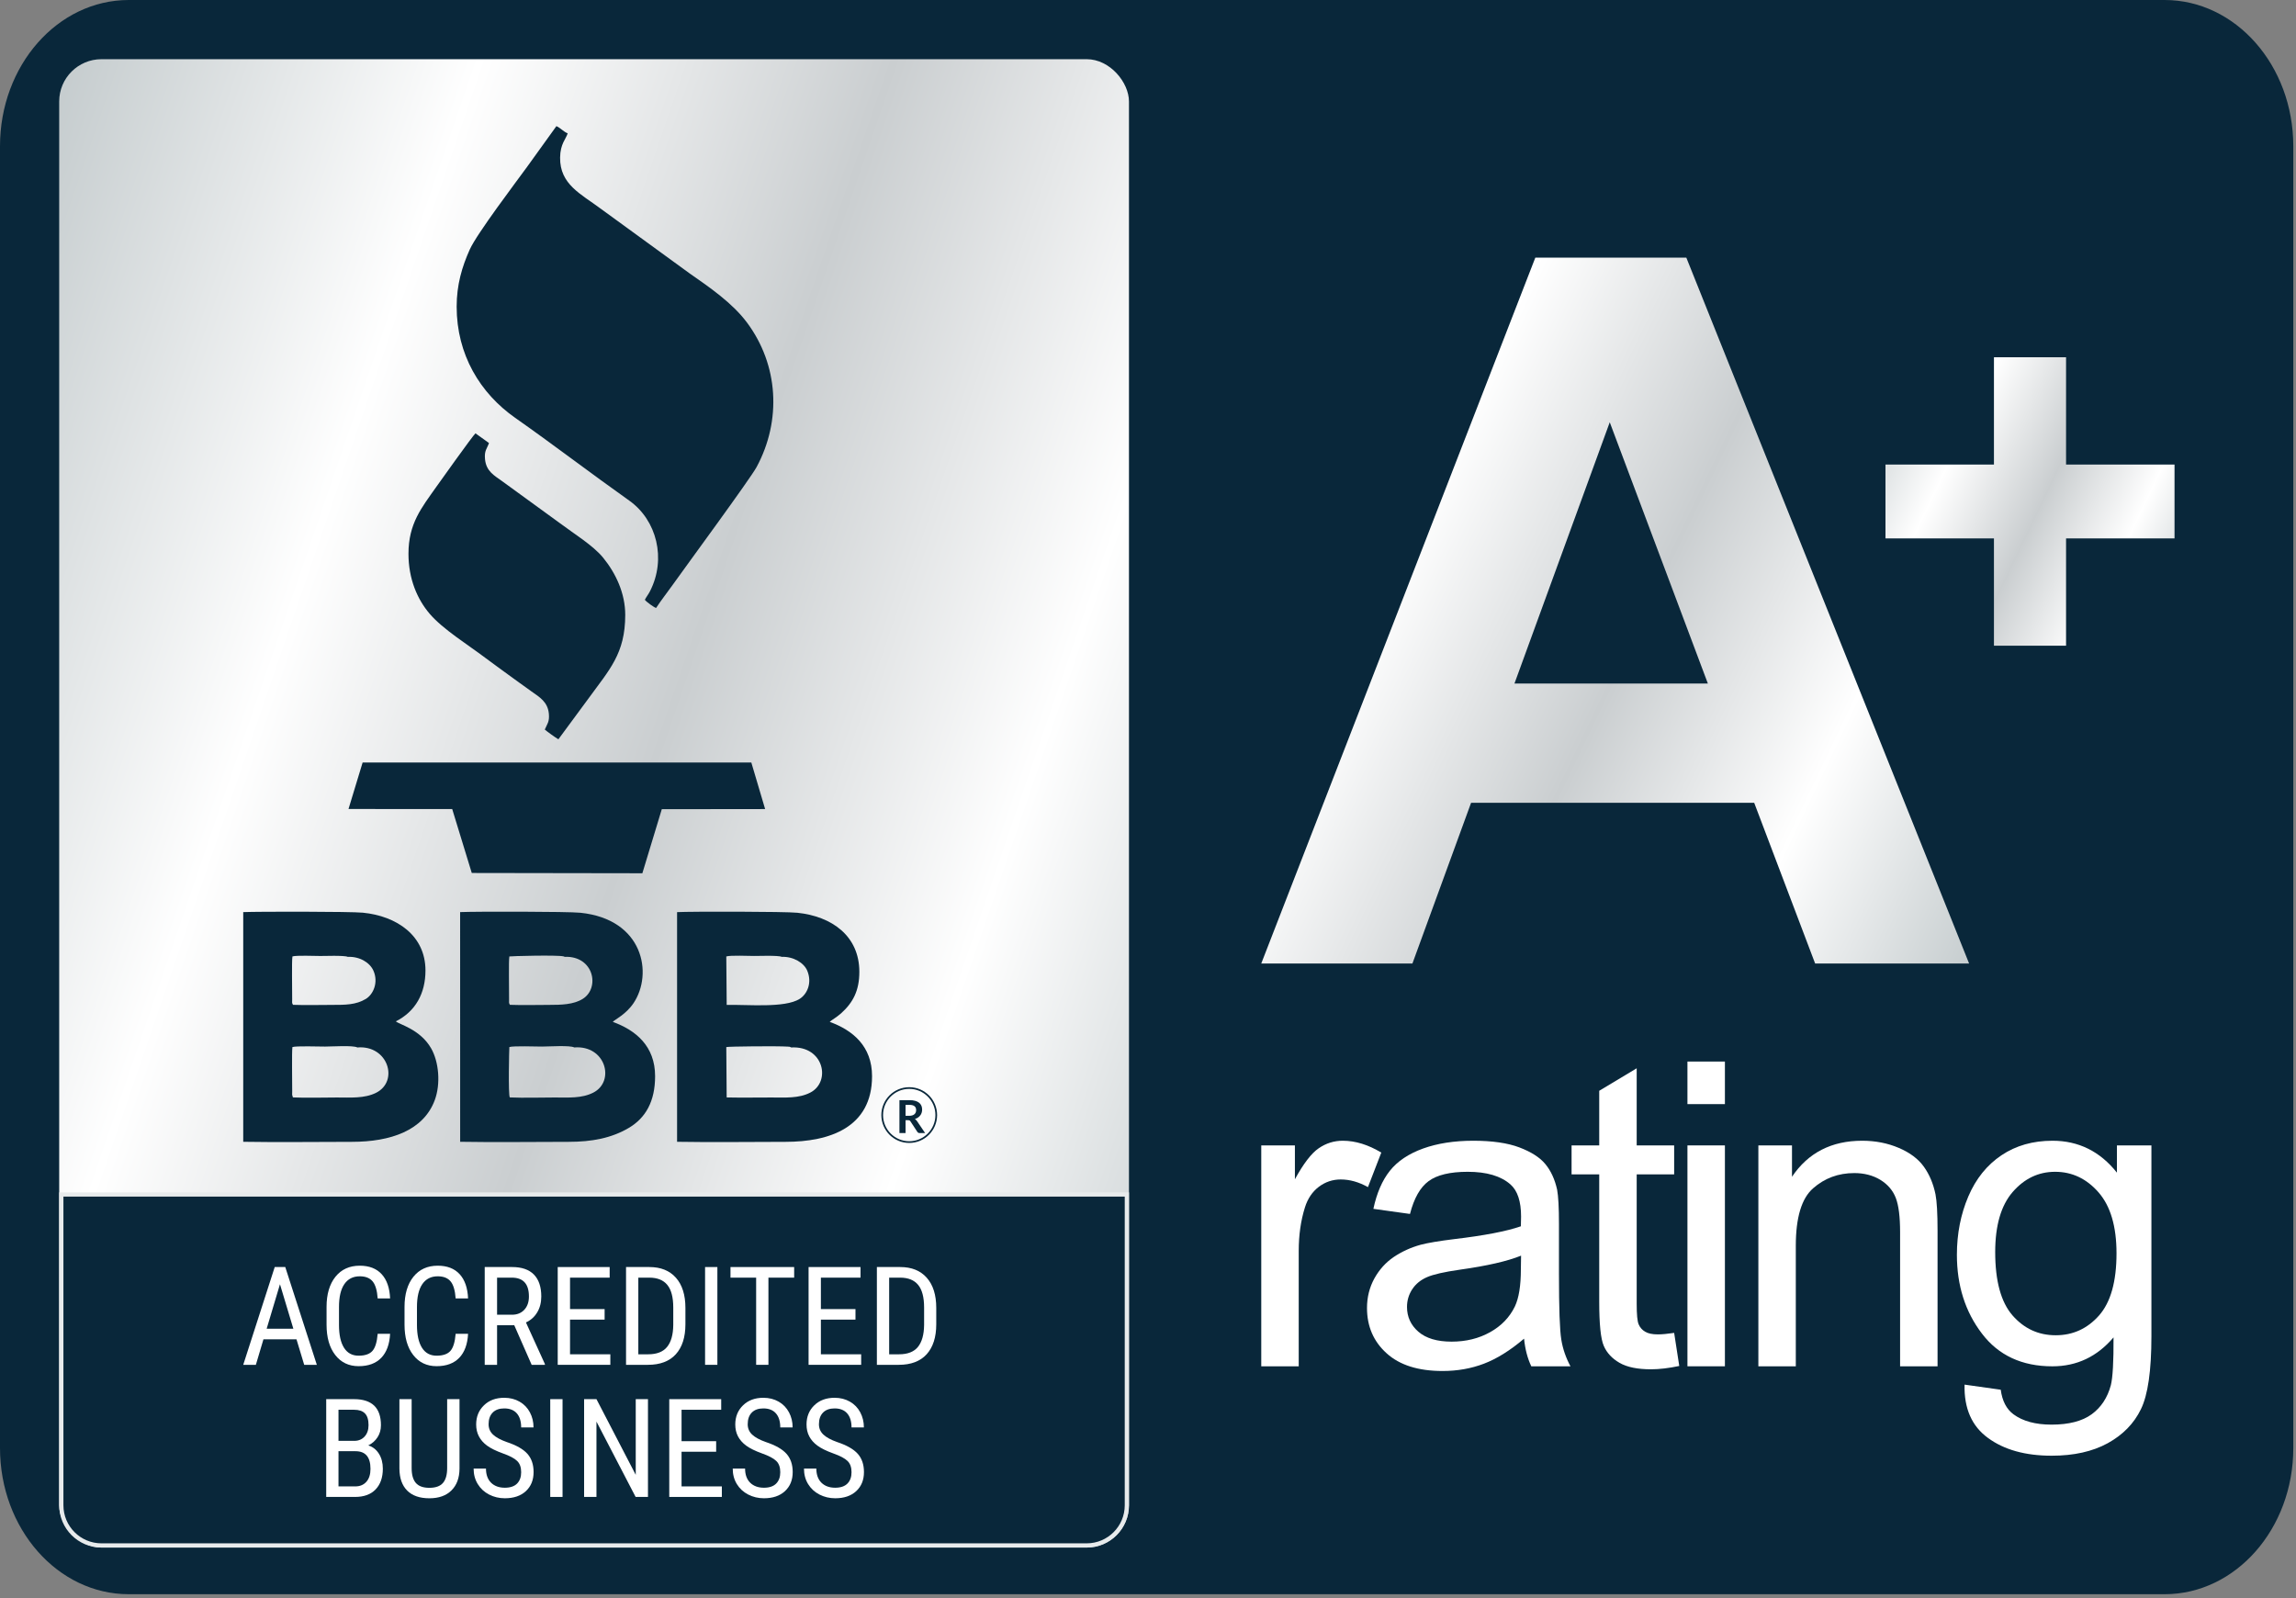 <svg width="543" height="378" viewBox="0 0 543 378" fill="none" xmlns="http://www.w3.org/2000/svg">
<rect x="0" y="0" width="543" height="378" fill="#808080" stroke="none"/>
<path d="M511.914 0H30.449C13.632 0 0 15.48 0 34.576V342.458C0 361.554 13.632 377.034 30.449 377.034H511.914C528.731 377.034 542.363 361.554 542.363 342.458V34.576C542.363 15.48 528.731 0 511.914 0Z" fill="#09273A"/>
<path d="M465.688 227.865H429.274L414.864 189.862H347.909L334.037 227.865H298.286L363.099 60.933H398.813L465.688 227.865ZM403.906 161.653L380.703 99.865L358.168 161.653H403.906Z" fill="url(#paint0_linear_17_373)"/>
<path d="M471.566 152.709V127.334H445.913V109.867H471.566V84.492H488.619V109.867H514.272V127.334H488.619V152.709H471.566Z" fill="url(#paint1_linear_17_373)"/>
<path d="M298.286 323.134V270.893H306.243V278.893C308.272 275.187 310.147 272.737 311.88 271.561C313.606 270.373 315.499 269.785 317.566 269.785C320.548 269.785 323.586 270.726 326.674 272.588L323.518 280.756C321.371 279.549 319.224 278.943 317.077 278.943C315.147 278.943 313.42 279.531 311.892 280.688C310.37 281.845 309.275 283.46 308.625 285.52C307.635 288.657 307.146 292.097 307.146 295.841V323.134H298.286Z" fill="white"/>
<path d="M360.437 316.594C357.151 319.397 353.977 321.358 350.945 322.515C347.907 323.672 344.652 324.241 341.163 324.241C335.421 324.241 331.009 322.849 327.921 320.046C324.84 317.262 323.293 313.692 323.293 309.342C323.293 306.793 323.881 304.46 325.038 302.35C326.214 300.234 327.742 298.557 329.617 297.283C331.516 296.008 333.626 295.036 335.996 294.381C337.741 293.929 340.371 293.49 343.879 293.056C351.026 292.215 356.31 291.194 359.682 290.018C359.719 288.812 359.731 288.038 359.731 287.717C359.731 284.128 358.896 281.597 357.219 280.118C354.955 278.12 351.582 277.13 347.115 277.13C342.938 277.13 339.851 277.872 337.871 279.333C335.879 280.793 334.418 283.373 333.459 287.098L324.803 285.891C325.595 282.185 326.882 279.178 328.695 276.901C330.508 274.618 333.125 272.873 336.547 271.629C339.956 270.404 343.928 269.785 348.427 269.785C352.888 269.785 356.526 270.305 359.329 271.363C362.113 272.421 364.18 273.727 365.486 275.323C366.797 276.913 367.719 278.93 368.258 281.362C368.542 282.872 368.691 285.588 368.691 289.499V301.243C368.691 309.447 368.876 314.632 369.248 316.829C369.6 319.025 370.337 321.123 371.413 323.134H362.151C361.26 321.271 360.69 319.093 360.437 316.594ZM359.731 296.961C356.514 298.273 351.681 299.38 345.24 300.283C341.583 300.803 338.997 301.391 337.487 302.047C335.978 302.703 334.82 303.656 333.998 304.899C333.175 306.155 332.754 307.548 332.754 309.094C332.754 311.427 333.645 313.389 335.439 314.948C337.234 316.507 339.851 317.299 343.291 317.299C346.7 317.299 349.732 316.557 352.399 315.065C355.054 313.587 357.015 311.557 358.259 308.995C359.212 306.997 359.682 304.058 359.682 300.184L359.731 296.961Z" fill="white"/>
<path d="M395.935 315.231L397.142 323.052C394.661 323.572 392.427 323.838 390.478 323.838C387.273 323.838 384.792 323.337 383.016 322.31C381.253 321.289 380.009 319.965 379.291 318.3C378.567 316.642 378.214 313.152 378.214 307.831V277.735H371.674V270.892H378.214V257.972L387.075 252.651V270.892H395.935V277.735H387.075V308.338C387.075 310.869 387.223 312.496 387.545 313.22C387.848 313.938 388.35 314.513 389.055 314.947C389.76 315.367 390.763 315.584 392.074 315.584C393.046 315.584 394.339 315.466 395.935 315.231Z" fill="white"/>
<path d="M399.077 261.124V251.057H407.937V261.124H399.077ZM399.077 323.129V270.888H407.937V323.129H399.077Z" fill="white"/>
<path d="M415.851 323.134V270.893H423.802V278.306C427.626 272.619 433.164 269.785 440.391 269.785C443.546 269.785 446.436 270.355 449.065 271.481C451.701 272.601 453.681 274.098 454.987 275.923C456.299 277.755 457.22 279.933 457.74 282.451C458.062 284.097 458.229 286.962 458.229 291.058V323.134H449.369V291.392C449.369 287.785 449.034 285.087 448.348 283.305C447.661 281.529 446.436 280.1 444.691 279.029C442.946 277.971 440.879 277.433 438.534 277.433C434.772 277.433 431.536 278.627 428.801 281.028C426.067 283.41 424.705 287.952 424.705 294.634V323.134H415.851Z" fill="white"/>
<path d="M464.615 327.465L473.172 328.671C473.525 331.326 474.528 333.25 476.173 334.475C478.37 336.103 481.377 336.926 485.182 336.926C489.278 336.926 492.446 336.103 494.68 334.475C496.908 332.848 498.417 330.552 499.209 327.613C499.661 325.819 499.878 322.045 499.847 316.29C495.967 320.857 491.153 323.134 485.387 323.134C478.203 323.134 472.634 320.554 468.705 315.368C464.764 310.202 462.802 303.996 462.802 296.763C462.802 291.782 463.706 287.185 465.5 282.971C467.301 278.763 469.918 275.521 473.34 273.226C476.761 270.924 480.789 269.785 485.417 269.785C491.574 269.785 496.66 272.304 500.651 277.334V270.893H508.806V316.006C508.806 324.142 507.983 329.897 506.319 333.287C504.679 336.672 502.043 339.357 498.467 341.325C494.878 343.286 490.466 344.276 485.232 344.276C479.007 344.276 473.989 342.884 470.165 340.081C466.323 337.297 464.479 333.083 464.615 327.465ZM471.861 296.125C471.861 302.95 473.222 307.937 475.938 311.074C478.673 314.211 482.076 315.789 486.172 315.789C490.25 315.789 493.653 314.23 496.425 311.105C499.172 307.987 500.552 303.086 500.552 296.41C500.552 290.037 499.123 285.217 496.289 281.981C493.455 278.745 490.033 277.13 486.036 277.13C482.095 277.13 478.76 278.726 475.988 281.913C473.234 285.099 471.861 289.833 471.861 296.125Z" fill="white"/>
<rect x="14" y="14" width="253" height="352" rx="10" fill="url(#paint2_linear_17_373)"/>
<path d="M14.5 282.5H266.5V356C266.5 361.247 262.247 365.5 257 365.5H24C18.753 365.5 14.5 361.247 14.5 356V282.5Z" fill="#09273A" stroke="#E8EBEC"/>
<path fill-rule="evenodd" clip-rule="evenodd" d="M107.998 72.517C107.998 83.867 113.546 92.998 121.839 98.818C130.675 105.016 139.918 112.087 148.837 118.409C155.324 123.013 157.638 132.173 153.73 139.811C153.335 140.59 152.803 141.24 152.508 141.847C152.845 142.337 154.663 143.648 155.164 143.783C156.363 141.954 157.732 140.224 159.078 138.335C162.023 134.192 177.452 113.209 178.934 110.458C184.883 99.42 184.122 86.305 176.667 76.294C173.197 71.637 167.849 67.978 163.021 64.607L142.067 49.355C137.38 45.855 132.398 43.63 132.463 37.279C132.505 33.991 133.845 32.899 134.258 31.53C133.319 31.199 132.599 30.273 131.59 29.83L124.66 39.457C122.116 42.963 112.796 55.234 111.096 59.012C109.272 63.073 107.998 67.346 107.998 72.517Z" fill="#09273A"/>
<path fill-rule="evenodd" clip-rule="evenodd" d="M96.603 130.968C96.603 136.906 98.693 141.746 101.627 145.169C104.731 148.811 110.693 152.494 114.765 155.575C115.657 156.248 116.536 156.903 117.475 157.57C119.346 158.892 121.063 160.238 122.929 161.537C123.926 162.227 124.693 162.818 125.661 163.502C127.633 164.889 129.534 165.981 129.805 168.791C129.988 170.727 129.392 171.235 128.843 172.539C129.445 173.064 131.287 174.392 132.06 174.841L139.037 165.379C144.16 158.326 147.867 154.601 147.867 145.417C147.867 140.323 145.647 135.589 142.649 131.906C140.264 128.979 135.725 126.228 132.26 123.619L118.82 113.845C116.92 112.469 114.954 111.472 114.701 108.556C114.518 106.52 115.173 106.13 115.645 104.778L112.446 102.482C111.85 102.972 103.397 114.83 103.079 115.291C99.732 120.06 96.603 123.796 96.603 130.968Z" fill="#09273A"/>
<path fill-rule="evenodd" clip-rule="evenodd" d="M171.855 259.545L171.767 247.634C172.239 247.475 184.009 247.362 186.299 247.528C186.836 247.563 186.759 247.528 187.119 247.723C194.887 247.303 196.581 255.862 191.623 258.4C188.89 259.805 185.732 259.557 182.391 259.557C178.897 259.557 175.338 259.622 171.855 259.545ZM171.861 237.665L171.767 226.202C172.717 225.889 177.02 226.084 178.331 226.084C179.11 226.084 184.15 225.913 184.847 226.291C187.633 226.19 190.141 227.701 190.921 229.59C192.107 232.453 190.903 235.115 189.108 236.242C185.579 238.456 176.772 237.541 171.861 237.665ZM160.127 270.034C168.231 270.182 177.61 270.046 185.785 270.046C196.109 270.046 206.238 266.717 206.238 254.522C206.238 247.41 201.663 243.644 196.227 241.672C196.569 241.301 197.88 240.581 198.883 239.683C201.722 237.139 203.233 234.306 203.233 229.844C203.233 221.344 196.723 216.711 188.56 215.867C185.667 215.566 163.627 215.548 160.127 215.719V270.034Z" fill="#09273A"/>
<path fill-rule="evenodd" clip-rule="evenodd" d="M69.27 259.54L69.093 258.92C69.082 258.707 69.105 258.324 69.105 258.094C69.123 255.774 68.981 248.874 69.158 247.628C70.097 247.339 75.462 247.516 76.867 247.516C78.413 247.516 83.519 247.18 84.511 247.723C91.812 247.121 94.403 255.75 88.914 258.46C86.163 259.817 82.911 259.557 79.623 259.557C76.253 259.557 72.611 259.687 69.27 259.54ZM69.3 237.641C69.005 237.252 69.087 236.963 69.099 236.343C69.123 234.118 68.963 227.347 69.164 226.196C70.114 225.907 74.417 226.09 75.728 226.09C76.495 226.09 81.553 225.919 82.238 226.297C85.124 226.173 87.491 227.69 88.324 229.584C89.545 232.365 88.27 235.192 86.517 236.248C84.174 237.665 81.63 237.659 78.49 237.659C75.468 237.659 72.304 237.754 69.3 237.641ZM57.524 270.034C65.705 270.176 74.984 270.046 83.218 270.046C92.385 270.046 100.152 267.366 102.82 260.183C104.254 256.323 103.794 251.135 101.964 247.935C99.355 243.379 94.338 242.275 93.618 241.549C98.281 239.206 100.624 234.909 100.624 229.52C100.624 221.238 93.807 216.634 85.797 215.849C82.923 215.566 61.013 215.566 57.524 215.714V270.034Z" fill="#09273A"/>
<path fill-rule="evenodd" clip-rule="evenodd" d="M120.567 259.538C120.16 258.924 120.419 247.904 120.461 247.627C121.423 247.32 126.741 247.515 128.164 247.515C129.728 247.515 134.804 247.172 135.813 247.721C143.262 247.143 145.523 255.737 140.323 258.399C137.578 259.804 134.438 259.556 131.085 259.556C127.674 259.556 123.949 259.692 120.567 259.538ZM120.602 237.64C120.307 237.25 120.39 236.961 120.396 236.341C120.425 234.116 120.266 227.346 120.461 226.201C120.691 226.124 131.776 225.811 133.316 226.189L133.541 226.289C140.464 226.024 141.952 233.667 137.808 236.241C135.642 237.587 132.779 237.658 129.787 237.658C126.776 237.658 123.589 237.758 120.602 237.64ZM108.827 270.033C116.931 270.18 126.316 270.045 134.497 270.045C140.016 270.045 144.631 269.153 148.686 266.763C152.7 264.402 154.931 260.471 154.931 254.521C154.931 247.391 150.357 243.649 144.921 241.671C145.446 241.093 148.025 239.924 149.837 237.233C154.483 230.309 152.198 217.406 137.259 215.866C134.332 215.564 112.38 215.553 108.821 215.712L108.827 270.033Z" fill="#09273A"/>
<path fill-rule="evenodd" clip-rule="evenodd" d="M82.421 191.327L106.946 191.345L111.573 206.461L151.917 206.526L156.515 191.374L180.951 191.345L177.687 180.336L85.761 180.33L82.421 191.327Z" fill="#09273A"/>
<path d="M215.032 270.105C218.562 270.105 221.424 267.243 221.424 263.713C221.424 260.183 218.562 257.321 215.032 257.321C211.501 257.321 208.639 260.183 208.639 263.713C208.639 267.243 211.501 270.105 215.032 270.105Z" stroke="#09273A" stroke-width="0.4"/>
<path d="M214.162 264.932V267.971H212.716V260.186H215.083C215.614 260.186 216.075 260.239 216.453 260.351C216.83 260.457 217.137 260.611 217.379 260.806C217.621 261.006 217.798 261.242 217.916 261.514C218.029 261.791 218.082 262.092 218.082 262.423C218.082 262.689 218.046 262.936 217.969 263.167C217.893 263.403 217.781 263.615 217.633 263.804C217.491 263.993 217.308 264.164 217.096 264.306C216.883 264.448 216.641 264.566 216.364 264.648C216.547 264.754 216.706 264.902 216.842 265.097L218.79 267.971H217.485C217.362 267.971 217.255 267.942 217.167 267.895C217.078 267.841 217.001 267.771 216.942 267.676L215.307 265.185C215.248 265.097 215.178 265.026 215.107 264.991C215.03 264.949 214.924 264.932 214.782 264.932H214.162ZM214.162 263.887H215.065C215.337 263.887 215.573 263.851 215.78 263.781C215.98 263.716 216.146 263.621 216.281 263.497C216.411 263.379 216.506 263.237 216.571 263.072C216.636 262.907 216.665 262.73 216.665 262.529C216.665 262.134 216.541 261.833 216.281 261.62C216.016 261.408 215.62 261.301 215.083 261.301H214.162V263.887Z" fill="#09273A"/>
<path d="M70.12 316.749H62.305L60.511 322.781H57.524L64.973 299.656H67.464L74.931 322.781H71.944L70.12 316.749ZM63.067 314.241H69.377L66.213 303.722L63.067 314.241Z" fill="white"/>
<path d="M92.259 315.44C92.129 317.919 91.433 319.813 90.17 321.124C88.901 322.44 87.118 323.101 84.81 323.101C82.491 323.101 80.643 322.216 79.28 320.451C77.91 318.692 77.231 316.301 77.231 313.279V309.089C77.231 306.078 77.934 303.7 79.333 301.953C80.737 300.211 82.65 299.338 85.082 299.338C87.313 299.338 89.036 300.005 90.264 301.345C91.492 302.679 92.153 304.597 92.259 307.082H89.32C89.19 305.205 88.794 303.859 88.127 303.05C87.46 302.248 86.445 301.846 85.082 301.846C83.506 301.846 82.29 302.46 81.44 303.694C80.59 304.933 80.171 306.734 80.171 309.118V313.362C80.171 315.699 80.566 317.494 81.357 318.745C82.142 319.991 83.293 320.622 84.81 320.622C86.321 320.622 87.413 320.244 88.08 319.495C88.747 318.739 89.16 317.388 89.32 315.44H92.259Z" fill="white"/>
<path d="M110.699 315.44C110.569 317.919 109.873 319.813 108.609 321.124C107.34 322.44 105.558 323.101 103.25 323.101C100.93 323.101 99.083 322.216 97.719 320.451C96.35 318.692 95.671 316.301 95.671 313.279V309.089C95.671 306.078 96.374 303.7 97.772 301.953C99.177 300.211 101.09 299.338 103.521 299.338C105.753 299.338 107.476 300.005 108.704 301.345C109.932 302.679 110.593 304.597 110.699 307.082H107.759C107.63 305.205 107.234 303.859 106.567 303.05C105.9 302.248 104.885 301.846 103.521 301.846C101.945 301.846 100.73 302.46 99.88 303.694C99.03 304.933 98.611 306.734 98.611 309.118V313.362C98.611 315.699 99.006 317.494 99.797 318.745C100.582 319.991 101.733 320.622 103.25 320.622C104.761 320.622 105.853 320.244 106.52 319.495C107.187 318.739 107.6 317.388 107.759 315.44H110.699Z" fill="white"/>
<path d="M121.624 313.426H117.557V322.781H114.635V299.656H121.116C123.377 299.656 125.101 300.246 126.263 301.426C127.426 302.613 128.011 304.342 128.011 306.615C128.011 308.043 127.698 309.288 127.06 310.351C126.435 311.419 125.543 312.222 124.386 312.759L128.866 322.593V322.781H125.738L121.624 313.426ZM117.557 310.935H121.081C122.303 310.935 123.271 310.54 123.997 309.761C124.723 308.976 125.089 307.931 125.089 306.615C125.089 303.652 123.743 302.164 121.052 302.164H117.557V310.935Z" fill="white"/>
<path d="M142.991 312.092H134.811V320.291H144.343V322.781H131.901V299.656H144.184V302.164H134.811V309.601H142.991V312.092Z" fill="white"/>
<path d="M148.058 322.781V299.656H153.571C156.268 299.656 158.363 300.5 159.863 302.194C161.35 303.876 162.1 306.255 162.1 309.318V313.19C162.1 316.253 161.338 318.614 159.827 320.285C158.316 321.949 156.115 322.781 153.234 322.781H148.058ZM150.962 302.164V320.291H153.299C155.341 320.291 156.835 319.706 157.779 318.532C158.723 317.363 159.202 315.634 159.225 313.332V309.235C159.225 306.803 158.753 305.009 157.814 303.876C156.876 302.737 155.465 302.164 153.571 302.164H150.962Z" fill="white"/>
<path d="M169.659 322.781H166.749V299.656H169.659V322.781Z" fill="white"/>
<path d="M187.817 302.164H181.731V322.781H178.827V302.164H172.759V299.656H187.817V302.164Z" fill="white"/>
<path d="M202.319 312.092H194.138V320.291H203.665V322.781H191.228V299.656H203.511V302.164H194.138V309.601H202.319V312.092Z" fill="white"/>
<path d="M207.381 322.781V299.656H212.894C215.592 299.656 217.687 300.5 219.18 302.194C220.674 303.876 221.423 306.255 221.423 309.318V313.19C221.423 316.253 220.662 318.614 219.151 320.285C217.64 321.949 215.438 322.781 212.558 322.781H207.381ZM210.285 302.164V320.291H212.623C214.665 320.291 216.158 319.706 217.103 318.532C218.041 317.363 218.525 315.634 218.549 313.332V309.235C218.549 306.803 218.077 305.009 217.138 303.876C216.2 302.737 214.783 302.164 212.894 302.164H210.285Z" fill="white"/>
<path d="M77.148 354.026V330.9H83.741C85.842 330.9 87.43 331.413 88.499 332.44C89.561 333.467 90.092 335.008 90.092 337.062C90.092 338.142 89.826 339.092 89.284 339.919C88.746 340.751 88.014 341.388 87.094 341.843C88.15 342.162 88.988 342.817 89.608 343.797C90.228 344.782 90.541 345.969 90.541 347.356C90.541 349.428 89.968 351.063 88.829 352.249C87.696 353.435 86.067 354.026 83.965 354.026H77.148ZM80.052 343.212V351.535H84.03C85.128 351.535 86.002 351.169 86.645 350.443C87.294 349.723 87.619 348.702 87.619 347.385C87.619 344.605 86.439 343.212 84.089 343.212H80.052ZM80.052 340.763H83.788C84.792 340.763 85.606 340.42 86.226 339.748C86.846 339.069 87.159 338.166 87.159 337.044C87.159 335.775 86.875 334.848 86.309 334.276C85.754 333.698 84.898 333.408 83.741 333.408H80.052V340.763Z" fill="white"/>
<path d="M108.674 330.9V347.344C108.656 349.534 108.019 351.246 106.768 352.485C105.522 353.725 103.781 354.344 101.544 354.344C99.26 354.344 97.507 353.737 96.302 352.527C95.093 351.316 94.484 349.587 94.461 347.344V330.9H97.353V347.226C97.353 348.784 97.684 349.947 98.345 350.714C99.006 351.482 100.074 351.871 101.544 351.871C103.025 351.871 104.1 351.482 104.761 350.714C105.422 349.947 105.752 348.784 105.752 347.226V330.9H108.674Z" fill="white"/>
<path d="M123.254 348.178C123.254 347.021 122.947 346.142 122.315 345.528C121.696 344.908 120.568 344.312 118.933 343.733C117.31 343.143 116.059 342.535 115.191 341.892C114.329 341.254 113.686 340.522 113.261 339.702C112.83 338.881 112.612 337.943 112.612 336.886C112.612 335.051 113.226 333.546 114.453 332.359C115.669 331.167 117.275 330.577 119.252 330.577C120.61 330.577 121.82 330.884 122.876 331.491C123.933 332.099 124.753 332.944 125.32 334.024C125.898 335.104 126.176 336.284 126.176 337.583H123.254C123.254 336.154 122.912 335.045 122.227 334.26C121.536 333.481 120.545 333.091 119.252 333.091C118.078 333.091 117.169 333.416 116.525 334.071C115.876 334.726 115.551 335.647 115.551 336.833C115.551 337.813 115.905 338.622 116.602 339.283C117.304 339.938 118.384 340.528 119.842 341.042C122.115 341.797 123.75 342.724 124.724 343.822C125.709 344.926 126.193 346.366 126.193 348.143C126.193 350.02 125.585 351.525 124.37 352.652C123.154 353.779 121.495 354.34 119.394 354.34C118.054 354.34 116.808 354.045 115.669 353.461C114.53 352.87 113.639 352.044 112.99 350.982C112.334 349.919 112.01 348.697 112.01 347.322H114.931C114.931 348.745 115.333 349.86 116.13 350.657C116.932 351.448 118.018 351.849 119.394 351.849C120.68 351.849 121.643 351.519 122.292 350.864C122.935 350.202 123.254 349.311 123.254 348.178Z" fill="white"/>
<path d="M133.042 354.026H130.132V330.9H133.042V354.026Z" fill="white"/>
<path d="M153.244 354.026H150.323L141.062 336.206V354.026H138.14V330.9H141.062L150.352 348.802V330.9H153.244V354.026Z" fill="white"/>
<path d="M169.369 343.336H161.188V351.535H170.715V354.026H158.279V330.9H170.562V333.408H161.188V340.84H169.369V343.336Z" fill="white"/>
<path d="M184.533 348.178C184.533 347.021 184.226 346.142 183.595 345.528C182.969 344.908 181.842 344.312 180.213 343.733C178.584 343.143 177.338 342.535 176.471 341.892C175.609 341.254 174.965 340.522 174.534 339.702C174.104 338.881 173.891 337.943 173.891 336.886C173.891 335.051 174.505 333.546 175.727 332.359C176.949 331.167 178.554 330.577 180.531 330.577C181.889 330.577 183.093 330.884 184.156 331.491C185.212 332.099 186.027 332.944 186.599 334.024C187.172 335.104 187.455 336.284 187.455 337.583H184.533C184.533 336.154 184.191 335.045 183.5 334.26C182.816 333.481 181.824 333.091 180.531 333.091C179.357 333.091 178.442 333.416 177.799 334.071C177.155 334.726 176.831 335.647 176.831 336.833C176.831 337.813 177.179 338.622 177.881 339.283C178.578 339.938 179.658 340.528 181.116 341.042C183.394 341.797 185.023 342.724 186.003 343.822C186.983 344.926 187.473 346.366 187.473 348.143C187.473 350.02 186.865 351.525 185.643 352.652C184.427 353.779 182.768 354.34 180.673 354.34C179.327 354.34 178.088 354.045 176.949 353.461C175.809 352.87 174.912 352.044 174.263 350.982C173.614 349.919 173.289 348.697 173.289 347.322H176.211C176.211 348.745 176.612 349.86 177.409 350.657C178.212 351.448 179.298 351.849 180.673 351.849C181.96 351.849 182.916 351.519 183.565 350.864C184.215 350.202 184.533 349.311 184.533 348.178Z" fill="white"/>
<path d="M201.385 348.178C201.385 347.021 201.073 346.142 200.447 345.528C199.821 344.908 198.694 344.312 197.065 343.733C195.436 343.143 194.19 342.535 193.323 341.892C192.461 341.254 191.812 340.522 191.387 339.702C190.956 338.881 190.743 337.943 190.743 336.886C190.743 335.051 191.351 333.546 192.579 332.359C193.801 331.167 195.406 330.577 197.383 330.577C198.735 330.577 199.945 330.884 201.002 331.491C202.064 332.099 202.879 332.944 203.451 334.024C204.024 335.104 204.307 336.284 204.307 337.583H201.385C201.385 336.154 201.043 335.045 200.352 334.26C199.668 333.481 198.67 333.091 197.383 333.091C196.209 333.091 195.294 333.416 194.651 334.071C194.007 334.726 193.677 335.647 193.677 336.833C193.677 337.813 194.031 338.622 194.733 339.283C195.43 339.938 196.51 340.528 197.968 341.042C200.246 341.797 201.875 342.724 202.855 343.822C203.835 344.926 204.325 346.366 204.325 348.143C204.325 350.02 203.717 351.525 202.495 352.652C201.279 353.779 199.621 354.34 197.525 354.34C196.179 354.34 194.94 354.045 193.801 353.461C192.661 352.87 191.764 352.044 191.115 350.982C190.466 349.919 190.141 348.697 190.141 347.322H193.063C193.063 348.745 193.464 349.86 194.261 350.657C195.064 351.448 196.144 351.849 197.525 351.849C198.806 351.849 199.768 351.519 200.417 350.864C201.067 350.202 201.385 349.311 201.385 348.178Z" fill="white"/>
<defs>
<linearGradient id="paint0_linear_17_373" x1="298.286" y1="60.933" x2="501.461" y2="158.006" gradientUnits="userSpaceOnUse">
<stop stop-color="#C4CBCD"/>
<stop offset="0.264" stop-color="white"/>
<stop offset="0.524" stop-color="#CACED0"/>
<stop offset="0.764" stop-color="white"/>
<stop offset="1" stop-color="#C4CBCD"/>
</linearGradient>
<linearGradient id="paint1_linear_17_373" x1="445.913" y1="84.492" x2="528.903" y2="124.114" gradientUnits="userSpaceOnUse">
<stop stop-color="#C4CBCD"/>
<stop offset="0.264" stop-color="white"/>
<stop offset="0.524" stop-color="#CACED0"/>
<stop offset="0.764" stop-color="white"/>
<stop offset="1" stop-color="#C4CBCD"/>
</linearGradient>
<linearGradient id="paint2_linear_17_373" x1="14" y1="14" x2="351.575" y2="129.599" gradientUnits="userSpaceOnUse">
<stop stop-color="#C4CBCD"/>
<stop offset="0.264" stop-color="white"/>
<stop offset="0.524" stop-color="#CACED0"/>
<stop offset="0.764" stop-color="white"/>
<stop offset="1" stop-color="#C4CBCD"/>
</linearGradient>
</defs>
</svg>
